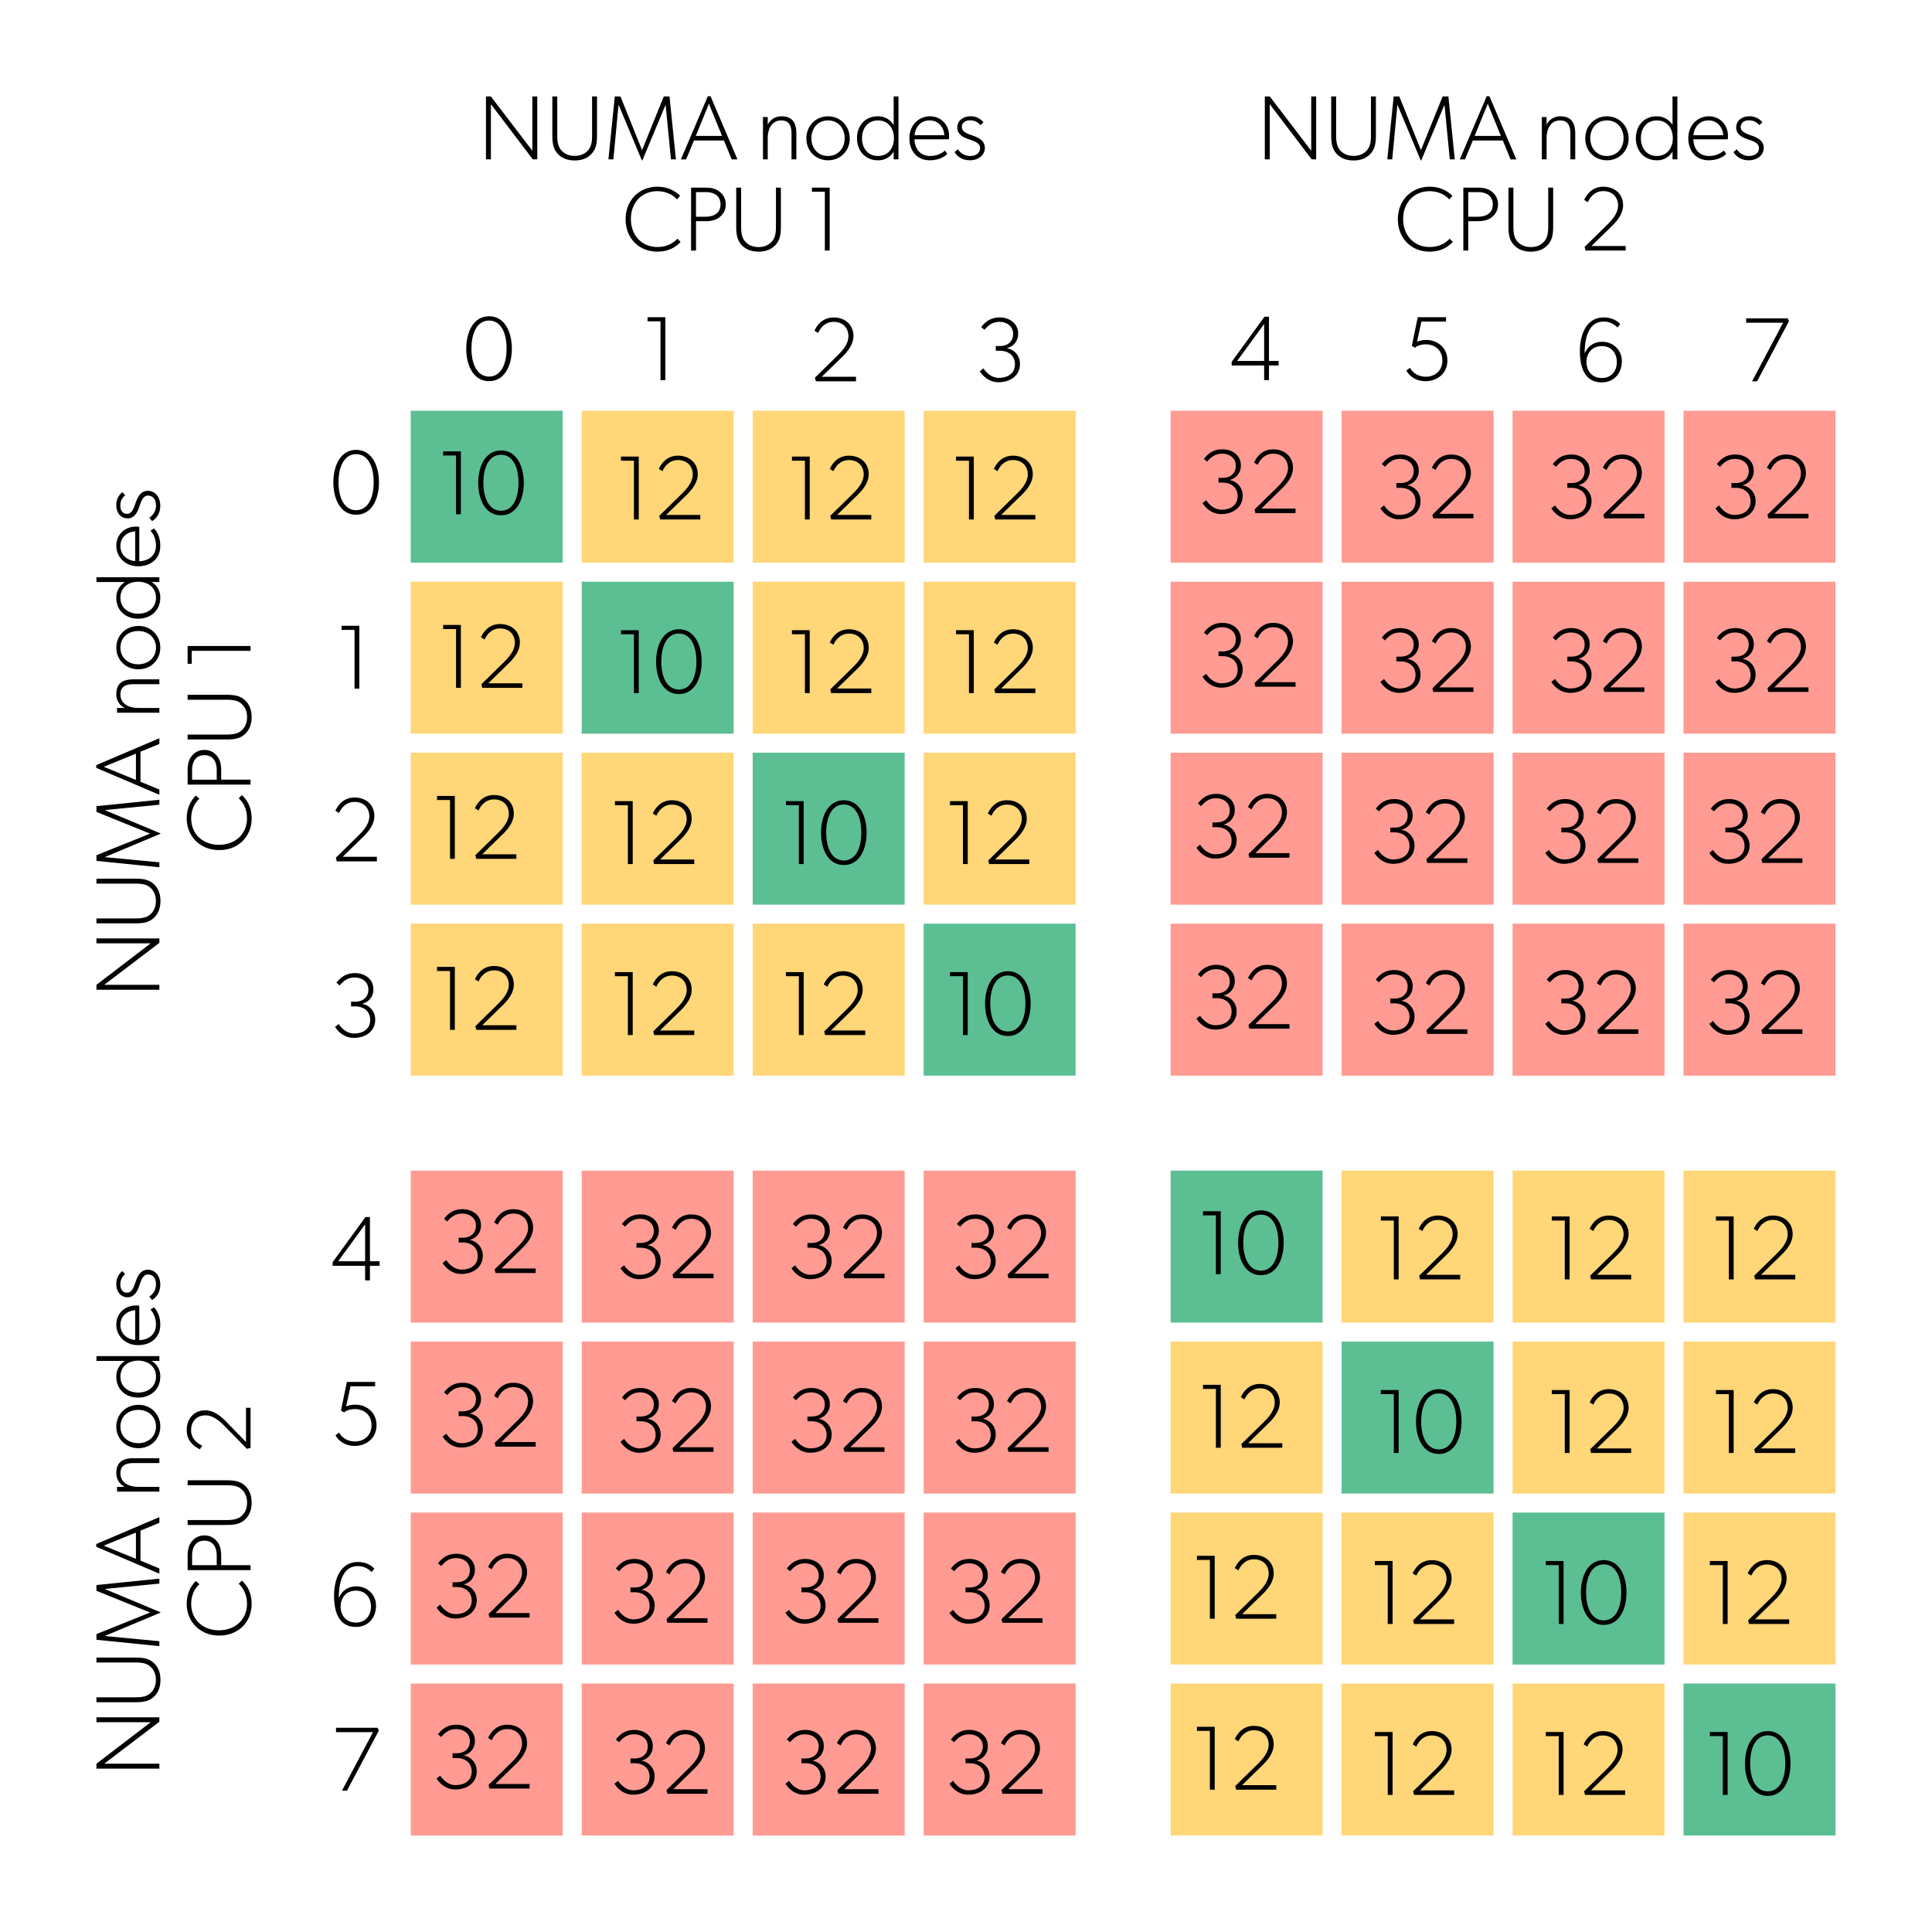 <svg viewBox="0 0 1017 1017" xmlns="http://www.w3.org/2000/svg" fill-rule="evenodd" clip-rule="evenodd" stroke-linejoin="round" stroke-miterlimit="2"><path fill="#5cbf93" d="M216.21 216.21h80v80h-80z"/><path fill="#ffd678" d="M306.21 216.21h80v80h-80zM396.21 216.21h80v80h-80zM396.21 306.21h80v80h-80zM486.21 306.21h80v80h-80zM486.21 396.21h80v80h-80zM486.21 216.21h80v80h-80zM396.21 486.21h80v80h-80zM306.21 486.21h80v80h-80zM306.21 396.21h80v80h-80zM216.21 396.21h80v80h-80zM216.21 306.21h80v80h-80zM216.21 486.21h80v80h-80z"/><path fill="#5cbf93" d="M306.21 306.21h80v80h-80zM396.21 396.21h80v80h-80zM486.21 486.21h80v80h-80z"/><path d="M242.6 270.72V237.6h-9.35v2.16h6.81v30.96h2.55zM275.73 254.2c0-8.54-3.6-17.08-12-17.08-8.35 0-12 8.54-12 17.09 0 8.5 3.6 17.04 12 17.04s12-8.55 12-17.04zm-2.79-.09c0 8.64-3.21 14.74-9.21 14.74-6 0-9.27-6.1-9.27-14.74s3.27-14.73 9.27-14.73 9.21 6.1 9.21 14.73zM336.24 273.46v-33.12h-9.36v2.16h6.82v30.96h2.54zM368.64 273.46v-2.4h-18l9.6-9.36c1.68-1.68 7.06-6.24 7.06-12.1 0-5.9-4.42-9.74-10.42-9.74s-8.88 4.32-10.08 6.96l1.92 1.2c.96-2.16 3.36-5.85 8.16-5.85 4.8 0 7.78 3.21 7.78 7.53s-3.46 7.92-5.62 10.08l-12 11.76.48 1.92h21.12zM426.24 273.46v-33.12h-9.36v2.16h6.82v30.96h2.54zM458.64 273.46v-2.4h-18l9.6-9.36c1.68-1.68 7.06-6.24 7.06-12.1 0-5.9-4.42-9.74-10.42-9.74s-8.88 4.32-10.08 6.96l1.92 1.2c.96-2.16 3.36-5.85 8.16-5.85 4.8 0 7.78 3.21 7.78 7.53s-3.46 7.92-5.62 10.08l-12 11.76.48 1.92h21.12zM512.6 273.46v-33.12h-9.35v2.16h6.81v30.96h2.55zM545 273.46v-2.4h-18l9.6-9.36c1.69-1.68 7.06-6.24 7.06-12.1 0-5.9-4.41-9.74-10.41-9.74s-8.88 4.32-10.08 6.96l1.92 1.2c.96-2.16 3.36-5.85 8.16-5.85 4.8 0 7.77 3.21 7.77 7.53s-3.45 7.92-5.61 10.08l-12 11.76.48 1.92H545zM242.6 362.1v-33.13h-9.35v2.16h6.81v30.96h2.55zM275 362.1v-2.4h-18l9.6-9.37c1.69-1.68 7.06-6.24 7.06-12.1 0-5.9-4.41-9.74-10.41-9.74s-8.88 4.32-10.08 6.96l1.92 1.2c.96-2.16 3.36-5.85 8.16-5.85 4.8 0 7.77 3.21 7.77 7.53s-3.45 7.92-5.61 10.08l-12 11.76.48 1.92H275zM336.24 364.84v-33.12h-9.36v2.16h6.82v30.96h2.54zM369.36 348.32c0-8.54-3.6-17.08-12-17.08-8.35 0-12 8.54-12 17.08 0 8.5 3.6 17.04 12 17.04s12-8.54 12-17.04zm-2.78-.1c0 8.65-3.22 14.74-9.22 14.74s-9.26-6.1-9.26-14.73c0-8.64 3.26-14.74 9.26-14.74s9.22 6.1 9.22 14.74zM426.24 364.84v-33.12h-9.36v2.16h6.82v30.96h2.54zM458.64 364.84v-2.4h-18l9.6-9.36c1.68-1.68 7.06-6.24 7.06-12.1 0-5.9-4.42-9.74-10.42-9.74s-8.88 4.32-10.08 6.96l1.92 1.2c.96-2.16 3.36-5.86 8.16-5.86 4.8 0 7.78 3.22 7.78 7.54s-3.46 7.92-5.62 10.08l-12 11.76.48 1.92h21.12zM512.6 364.84v-33.12h-9.35v2.16h6.81v30.96h2.55zM545 364.84v-2.4h-18l9.6-9.36c1.69-1.68 7.06-6.24 7.06-12.1 0-5.9-4.41-9.74-10.41-9.74s-8.88 4.32-10.08 6.96l1.92 1.2c.96-2.16 3.36-5.86 8.16-5.86 4.8 0 7.77 3.22 7.77 7.54s-3.45 7.92-5.61 10.08l-12 11.76.48 1.92H545zM239.42 452.1v-33.13h-9.36v2.16h6.82v30.96h2.54zM271.82 452.1v-2.4h-18l9.6-9.37c1.68-1.68 7.06-6.24 7.06-12.1 0-5.9-4.42-9.74-10.42-9.74s-8.88 4.32-10.08 6.96l1.92 1.2c.96-2.16 3.36-5.85 8.16-5.85 4.8 0 7.78 3.21 7.78 7.53s-3.46 7.92-5.62 10.08l-12 11.76.48 1.92h21.12zM333.06 454.84v-33.12h-9.36v2.16h6.81v30.96h2.55zM365.46 454.84v-2.4h-18l9.6-9.36c1.68-1.68 7.05-6.24 7.05-12.1 0-5.9-4.41-9.74-10.41-9.74s-8.88 4.32-10.08 6.96l1.92 1.2c.96-2.16 3.36-5.86 8.16-5.86 4.8 0 7.77 3.22 7.77 7.54s-3.45 7.92-5.61 10.08l-12 11.76.48 1.92h21.12zM423.06 454.84v-33.12h-9.36v2.16h6.81v30.96h2.55zM456.18 438.32c0-8.54-3.6-17.08-12-17.08-8.36 0-12 8.54-12 17.08 0 8.5 3.6 17.04 12 17.04s12-8.54 12-17.04zm-2.79-.1c0 8.65-3.21 14.74-9.21 14.74-6 0-9.27-6.1-9.27-14.73 0-8.64 3.27-14.74 9.27-14.74s9.21 6.1 9.21 14.74zM509.42 454.84v-33.12h-9.36v2.16h6.82v30.96h2.54zM541.82 454.84v-2.4h-18l9.6-9.36c1.68-1.68 7.06-6.24 7.06-12.1 0-5.9-4.42-9.74-10.42-9.74s-8.88 4.32-10.08 6.96l1.92 1.2c.96-2.16 3.36-5.86 8.16-5.86 4.8 0 7.78 3.22 7.78 7.54s-3.46 7.92-5.62 10.08l-12 11.76.48 1.92h21.12zM239.42 542.1v-33.13h-9.36v2.16h6.82v30.96h2.54zM271.82 542.1v-2.4h-18l9.6-9.37c1.68-1.68 7.06-6.24 7.06-12.1 0-5.9-4.42-9.74-10.42-9.74s-8.88 4.32-10.08 6.96l1.92 1.2c.96-2.16 3.36-5.85 8.16-5.85 4.8 0 7.78 3.21 7.78 7.53s-3.46 7.92-5.62 10.08l-12 11.76.48 1.92h21.12zM333.06 544.84v-33.12h-9.36v2.16h6.81v30.96h2.55zM365.46 544.84v-2.4h-18l9.6-9.36c1.68-1.68 7.05-6.24 7.05-12.1 0-5.9-4.41-9.74-10.41-9.74s-8.88 4.32-10.08 6.96l1.92 1.2c.96-2.16 3.36-5.86 8.16-5.86 4.8 0 7.77 3.22 7.77 7.54s-3.45 7.92-5.61 10.08l-12 11.76.48 1.92h21.12zM423.06 544.84v-33.12h-9.36v2.16h6.81v30.96h2.55zM455.46 544.84v-2.4h-18l9.6-9.36c1.68-1.68 7.05-6.24 7.05-12.1 0-5.9-4.41-9.74-10.41-9.74s-8.88 4.32-10.08 6.96l1.92 1.2c.96-2.16 3.36-5.86 8.16-5.86 4.8 0 7.77 3.22 7.77 7.54s-3.45 7.92-5.61 10.08l-12 11.76.48 1.92h21.12zM509.42 544.84v-33.12h-9.36v2.16h6.82v30.96h2.54zM542.54 528.32c0-8.54-3.6-17.08-12-17.08-8.35 0-12 8.54-12 17.08 0 8.5 3.6 17.04 12 17.04s12-8.54 12-17.04zm-2.78-.1c0 8.65-3.22 14.74-9.22 14.74s-9.26-6.1-9.26-14.73c0-8.64 3.26-14.74 9.26-14.74s9.22 6.1 9.22 14.74z" fill-rule="nonzero"/><g><path fill="#5cbf93" d="M616.21 616.21h80v80h-80z"/><path fill="#ffd678" d="M706.21 616.21h80v80h-80zM796.21 616.21h80v80h-80zM796.21 706.21h80v80h-80zM886.21 706.21h80v80h-80zM886.21 796.21h80v80h-80zM886.21 616.21h80v80h-80zM796.21 886.21h80v80h-80zM706.21 886.21h80v80h-80zM706.21 796.21h80v80h-80zM616.21 796.21h80v80h-80zM616.21 706.21h80v80h-80zM616.21 886.21h80v80h-80z"/><path fill="#5cbf93" d="M706.21 706.21h80v80h-80zM796.21 796.21h80v80h-80zM886.21 886.21h80v80h-80z"/><path d="M642.6 670.72V637.6h-9.35v2.16h6.81v30.96h2.55zM675.73 654.2c0-8.54-3.6-17.08-12-17.08-8.35 0-12 8.54-12 17.09 0 8.5 3.6 17.04 12 17.04s12-8.55 12-17.04zm-2.79-.09c0 8.64-3.21 14.74-9.21 14.74-6 0-9.27-6.1-9.27-14.74s3.27-14.73 9.27-14.73 9.21 6.1 9.21 14.73zM736.24 673.46v-33.12h-9.36v2.16h6.82v30.96h2.54zM768.64 673.46v-2.4h-18l9.6-9.36c1.68-1.68 7.06-6.24 7.06-12.1 0-5.9-4.42-9.74-10.42-9.74s-8.88 4.32-10.08 6.96l1.92 1.2c.96-2.16 3.36-5.85 8.16-5.85 4.8 0 7.78 3.21 7.78 7.53s-3.46 7.92-5.62 10.08l-12 11.76.48 1.92h21.12zM826.24 673.46v-33.12h-9.36v2.16h6.82v30.96h2.54zM858.64 673.46v-2.4h-18l9.6-9.36c1.68-1.68 7.06-6.24 7.06-12.1 0-5.9-4.42-9.74-10.42-9.74s-8.88 4.32-10.08 6.96l1.92 1.2c.96-2.16 3.36-5.85 8.16-5.85 4.8 0 7.78 3.21 7.78 7.53s-3.46 7.92-5.62 10.08l-12 11.76.48 1.92h21.12zM912.6 673.46v-33.12h-9.35v2.16h6.81v30.96h2.55zM945 673.46v-2.4h-18l9.6-9.36c1.69-1.68 7.06-6.24 7.06-12.1 0-5.9-4.41-9.74-10.41-9.74s-8.88 4.32-10.08 6.96l1.92 1.2c.96-2.16 3.36-5.85 8.16-5.85 4.8 0 7.77 3.21 7.77 7.53s-3.45 7.92-5.61 10.08l-12 11.76.48 1.92H945zM642.6 762.1v-33.13h-9.35v2.16h6.81v30.96h2.55zM675 762.1v-2.4h-18l9.6-9.37c1.69-1.68 7.06-6.24 7.06-12.1 0-5.9-4.41-9.74-10.41-9.74s-8.88 4.32-10.08 6.96l1.92 1.2c.96-2.16 3.36-5.85 8.16-5.85 4.8 0 7.77 3.21 7.77 7.53s-3.45 7.92-5.61 10.08l-12 11.76.48 1.92H675zM736.24 764.84v-33.12h-9.36v2.16h6.82v30.96h2.54zM769.36 748.32c0-8.54-3.6-17.08-12-17.08-8.35 0-12 8.54-12 17.08 0 8.5 3.6 17.04 12 17.04s12-8.54 12-17.04zm-2.78-.1c0 8.65-3.22 14.74-9.22 14.74s-9.26-6.1-9.26-14.73c0-8.64 3.26-14.74 9.26-14.74s9.22 6.1 9.22 14.74zM826.24 764.84v-33.12h-9.36v2.16h6.82v30.96h2.54zM858.64 764.84v-2.4h-18l9.6-9.36c1.68-1.68 7.06-6.24 7.06-12.1 0-5.9-4.42-9.74-10.42-9.74s-8.88 4.32-10.08 6.96l1.92 1.2c.96-2.16 3.36-5.86 8.16-5.86 4.8 0 7.78 3.22 7.78 7.54s-3.46 7.92-5.62 10.08l-12 11.76.48 1.92h21.12zM912.6 764.84v-33.12h-9.35v2.16h6.81v30.96h2.55zM945 764.84v-2.4h-18l9.6-9.36c1.69-1.68 7.06-6.24 7.06-12.1 0-5.9-4.41-9.74-10.41-9.74s-8.88 4.32-10.08 6.96l1.92 1.2c.96-2.16 3.36-5.86 8.16-5.86 4.8 0 7.77 3.22 7.77 7.54s-3.45 7.92-5.61 10.08l-12 11.76.48 1.92H945zM639.42 852.1v-33.13h-9.36v2.16h6.82v30.96h2.54zM671.82 852.1v-2.4h-18l9.6-9.37c1.68-1.68 7.06-6.24 7.06-12.1 0-5.9-4.42-9.74-10.42-9.74s-8.88 4.32-10.08 6.96l1.92 1.2c.96-2.16 3.36-5.85 8.16-5.85 4.8 0 7.78 3.21 7.78 7.53s-3.46 7.92-5.62 10.08l-12 11.76.48 1.92h21.12zM733.06 854.84v-33.12h-9.36v2.16h6.81v30.96h2.55zM765.46 854.84v-2.4h-18l9.6-9.36c1.68-1.68 7.05-6.24 7.05-12.1 0-5.9-4.41-9.74-10.41-9.74s-8.88 4.32-10.08 6.96l1.92 1.2c.96-2.16 3.36-5.86 8.16-5.86 4.8 0 7.77 3.22 7.77 7.54s-3.45 7.92-5.61 10.08l-12 11.76.48 1.92h21.12zM823.06 854.84v-33.12h-9.36v2.16h6.81v30.96h2.55zM856.18 838.32c0-8.54-3.6-17.08-12-17.08-8.36 0-12 8.54-12 17.08 0 8.5 3.6 17.04 12 17.04s12-8.54 12-17.04zm-2.79-.1c0 8.65-3.21 14.74-9.21 14.74-6 0-9.27-6.1-9.27-14.73 0-8.64 3.27-14.74 9.27-14.74s9.21 6.1 9.21 14.74zM909.42 854.84v-33.12h-9.36v2.16h6.82v30.96h2.54zM941.82 854.84v-2.4h-18l9.6-9.36c1.68-1.68 7.06-6.24 7.06-12.1 0-5.9-4.42-9.74-10.42-9.74s-8.88 4.32-10.08 6.96l1.92 1.2c.96-2.16 3.36-5.86 8.16-5.86 4.8 0 7.78 3.22 7.78 7.54s-3.46 7.92-5.62 10.08l-12 11.76.48 1.92h21.12zM639.42 942.1v-33.13h-9.36v2.16h6.82v30.96h2.54zM671.82 942.1v-2.4h-18l9.6-9.37c1.68-1.68 7.06-6.24 7.06-12.1 0-5.9-4.42-9.74-10.42-9.74s-8.88 4.32-10.08 6.96l1.92 1.2c.96-2.16 3.36-5.85 8.16-5.85 4.8 0 7.78 3.21 7.78 7.53s-3.46 7.92-5.62 10.08l-12 11.76.48 1.92h21.12zM733.06 944.84v-33.12h-9.36v2.16h6.81v30.96h2.55zM765.46 944.84v-2.4h-18l9.6-9.36c1.68-1.68 7.05-6.24 7.05-12.1 0-5.9-4.41-9.74-10.41-9.74s-8.88 4.32-10.08 6.96l1.92 1.2c.96-2.16 3.36-5.86 8.16-5.86 4.8 0 7.77 3.22 7.77 7.54s-3.45 7.92-5.61 10.08l-12 11.76.48 1.92h21.12zM823.06 944.84v-33.12h-9.36v2.16h6.81v30.96h2.55zM855.46 944.84v-2.4h-18l9.6-9.36c1.68-1.68 7.05-6.24 7.05-12.1 0-5.9-4.41-9.74-10.41-9.74s-8.88 4.32-10.08 6.96l1.92 1.2c.96-2.16 3.36-5.86 8.16-5.86 4.8 0 7.77 3.22 7.77 7.54s-3.45 7.92-5.61 10.08l-12 11.76.48 1.92h21.12zM909.42 944.84v-33.12h-9.36v2.16h6.82v30.96h2.54zM942.54 928.32c0-8.54-3.6-17.08-12-17.08-8.35 0-12 8.54-12 17.08 0 8.5 3.6 17.04 12 17.04s12-8.54 12-17.04zm-2.78-.1c0 8.65-3.22 14.74-9.22 14.74s-9.26-6.1-9.26-14.73c0-8.64 3.26-14.74 9.26-14.74s9.22 6.1 9.22 14.74z" fill-rule="nonzero"/></g><g><path fill="#ff9b92" d="M216.21 616.21h80v80h-80zM306.21 616.21h80v80h-80zM396.21 616.21h80v80h-80zM396.21 706.21h80v80h-80zM486.21 706.21h80v80h-80zM486.21 796.21h80v80h-80zM486.21 616.21h80v80h-80zM396.21 886.21h80v80h-80zM306.21 886.21h80v80h-80zM306.21 796.21h80v80h-80zM216.21 796.21h80v80h-80zM216.21 706.21h80v80h-80zM216.21 886.21h80v80h-80zM306.21 706.21h80v80h-80zM396.21 796.21h80v80h-80zM486.21 886.21h80v80h-80z"/><path d="M254.13 661.14a8.2 8.2 0 00-6.72-8.4v-.14a7.55 7.55 0 005.76-7.68c0-5.28-4.56-8.4-9.6-8.4s-7.73 2.4-9.84 5.04l1.68 1.44c1.92-2.16 4.08-4.18 7.92-4.18s7.2 2.26 7.2 6.34-2.88 6.38-6.96 6.38h-2.16v2.5h2.16c4.32 0 7.92 2.4 7.92 7.1 0 4.66-3.5 7.15-8.55 7.15-5.04 0-8.01-4.99-8.01-4.99l-1.92 1.54s3.21 5.76 9.84 5.76c6.57 0 11.28-3.84 11.28-9.46zM281.97 670.12v-2.4h-18l9.6-9.36c1.68-1.68 7.05-6.24 7.05-12.1 0-5.9-4.41-9.74-10.41-9.74s-8.88 4.32-10.08 6.96l1.92 1.2c.96-2.16 3.36-5.86 8.16-5.86 4.8 0 7.77 3.22 7.77 7.54s-3.45 7.92-5.61 10.08l-12 11.76.48 1.92h21.12zM347.76 663.89a8.2 8.2 0 00-6.72-8.4v-.15a7.55 7.55 0 005.76-7.68c0-5.28-4.56-8.4-9.6-8.4s-7.73 2.4-9.84 5.04l1.68 1.44c1.92-2.16 4.08-4.17 7.92-4.17s7.2 2.25 7.2 6.33-2.88 6.39-6.96 6.39h-2.16v2.5h2.16c4.32 0 7.92 2.4 7.92 7.1 0 4.65-3.5 7.15-8.54 7.15-5.04 0-8.02-5-8.02-5l-1.92 1.54s3.22 5.76 9.84 5.76c6.58 0 11.28-3.84 11.28-9.45zM375.6 672.86v-2.4h-18l9.6-9.36c1.68-1.68 7.06-6.24 7.06-12.1 0-5.9-4.42-9.74-10.42-9.74s-8.88 4.32-10.08 6.96l1.92 1.2c.96-2.16 3.36-5.85 8.16-5.85 4.8 0 7.78 3.21 7.78 7.53s-3.46 7.92-5.62 10.08l-12 11.76.48 1.92h21.12zM437.76 663.89a8.2 8.2 0 00-6.72-8.4v-.15a7.55 7.55 0 005.76-7.68c0-5.28-4.56-8.4-9.6-8.4s-7.73 2.4-9.84 5.04l1.68 1.44c1.92-2.16 4.08-4.17 7.92-4.17s7.2 2.25 7.2 6.33-2.88 6.39-6.96 6.39h-2.16v2.5h2.16c4.32 0 7.92 2.4 7.92 7.1 0 4.65-3.5 7.15-8.54 7.15-5.04 0-8.02-5-8.02-5l-1.92 1.54s3.22 5.76 9.84 5.76c6.58 0 11.28-3.84 11.28-9.45zM465.6 672.86v-2.4h-18l9.6-9.36c1.68-1.68 7.06-6.24 7.06-12.1 0-5.9-4.42-9.74-10.42-9.74s-8.88 4.32-10.08 6.96l1.92 1.2c.96-2.16 3.36-5.85 8.16-5.85 4.8 0 7.78 3.21 7.78 7.53s-3.46 7.92-5.62 10.08l-12 11.76.48 1.92h21.12zM524.13 663.89a8.2 8.2 0 00-6.72-8.4v-.15a7.55 7.55 0 005.76-7.68c0-5.28-4.56-8.4-9.6-8.4s-7.73 2.4-9.84 5.04l1.68 1.44c1.92-2.16 4.08-4.17 7.92-4.17s7.2 2.25 7.2 6.33-2.88 6.39-6.96 6.39h-2.16v2.5h2.16c4.32 0 7.92 2.4 7.92 7.1 0 4.65-3.5 7.15-8.55 7.15-5.04 0-8.01-5-8.01-5l-1.92 1.54s3.21 5.76 9.84 5.76c6.57 0 11.28-3.84 11.28-9.45zM551.97 672.86v-2.4h-18l9.6-9.36c1.68-1.68 7.05-6.24 7.05-12.1 0-5.9-4.41-9.74-10.41-9.74s-8.88 4.32-10.08 6.96l1.92 1.2c.96-2.16 3.36-5.85 8.16-5.85 4.8 0 7.77 3.21 7.77 7.53s-3.45 7.92-5.61 10.08l-12 11.76.48 1.92h21.12zM254.13 752.51a8.2 8.2 0 00-6.72-8.4v-.14a7.55 7.55 0 005.76-7.68c0-5.28-4.56-8.4-9.6-8.4s-7.73 2.4-9.84 5.04l1.68 1.44c1.92-2.16 4.08-4.18 7.92-4.18s7.2 2.26 7.2 6.34-2.88 6.38-6.96 6.38h-2.16v2.5h2.16c4.32 0 7.92 2.4 7.92 7.1 0 4.66-3.5 7.16-8.55 7.16-5.04 0-8.01-5-8.01-5l-1.92 1.54s3.21 5.76 9.84 5.76c6.57 0 11.28-3.84 11.28-9.46zM281.97 761.49v-2.4h-18l9.6-9.36c1.68-1.68 7.05-6.24 7.05-12.1 0-5.9-4.41-9.74-10.41-9.74s-8.88 4.32-10.08 6.96l1.92 1.2c.96-2.16 3.36-5.86 8.16-5.86 4.8 0 7.77 3.22 7.77 7.54s-3.45 7.92-5.61 10.08l-12 11.76.48 1.92h21.12zM347.76 755.26a8.2 8.2 0 00-6.72-8.4v-.15a7.55 7.55 0 005.76-7.68c0-5.28-4.56-8.4-9.6-8.4s-7.73 2.4-9.84 5.04l1.68 1.44c1.92-2.16 4.08-4.17 7.92-4.17s7.2 2.25 7.2 6.33-2.88 6.39-6.96 6.39h-2.16v2.5h2.16c4.32 0 7.92 2.4 7.92 7.1 0 4.65-3.5 7.15-8.54 7.15-5.04 0-8.02-5-8.02-5l-1.92 1.54s3.22 5.76 9.84 5.76c6.58 0 11.28-3.84 11.28-9.45zM375.6 764.23v-2.4h-18l9.6-9.36c1.68-1.68 7.06-6.24 7.06-12.1 0-5.9-4.42-9.74-10.42-9.74s-8.88 4.32-10.08 6.96l1.92 1.2c.96-2.16 3.36-5.85 8.16-5.85 4.8 0 7.78 3.21 7.78 7.53s-3.46 7.92-5.62 10.08l-12 11.76.48 1.92h21.12zM437.76 755.26a8.2 8.2 0 00-6.72-8.4v-.15a7.55 7.55 0 005.76-7.68c0-5.28-4.56-8.4-9.6-8.4s-7.73 2.4-9.84 5.04l1.68 1.44c1.92-2.16 4.08-4.17 7.92-4.17s7.2 2.25 7.2 6.33-2.88 6.39-6.96 6.39h-2.16v2.5h2.16c4.32 0 7.92 2.4 7.92 7.1 0 4.65-3.5 7.15-8.54 7.15-5.04 0-8.02-5-8.02-5l-1.92 1.54s3.22 5.76 9.84 5.76c6.58 0 11.28-3.84 11.28-9.45zM465.6 764.23v-2.4h-18l9.6-9.36c1.68-1.68 7.06-6.24 7.06-12.1 0-5.9-4.42-9.74-10.42-9.74s-8.88 4.32-10.08 6.96l1.92 1.2c.96-2.16 3.36-5.85 8.16-5.85 4.8 0 7.78 3.21 7.78 7.53s-3.46 7.92-5.62 10.08l-12 11.76.48 1.92h21.12zM524.13 755.26a8.2 8.2 0 00-6.72-8.4v-.15a7.55 7.55 0 005.76-7.68c0-5.28-4.56-8.4-9.6-8.4s-7.73 2.4-9.84 5.04l1.68 1.44c1.92-2.16 4.08-4.17 7.92-4.17s7.2 2.25 7.2 6.33-2.88 6.39-6.96 6.39h-2.16v2.5h2.16c4.32 0 7.92 2.4 7.92 7.1 0 4.65-3.5 7.15-8.55 7.15-5.04 0-8.01-5-8.01-5l-1.92 1.54s3.21 5.76 9.84 5.76c6.57 0 11.28-3.84 11.28-9.45zM551.97 764.23v-2.4h-18l9.6-9.36c1.68-1.68 7.05-6.24 7.05-12.1 0-5.9-4.41-9.74-10.41-9.74s-8.88 4.32-10.08 6.96l1.92 1.2c.96-2.16 3.36-5.85 8.16-5.85 4.8 0 7.77 3.21 7.77 7.53s-3.45 7.92-5.61 10.08l-12 11.76.48 1.92h21.12zM250.94 842.51a8.2 8.2 0 00-6.72-8.4v-.14a7.55 7.55 0 005.76-7.68c0-5.28-4.56-8.4-9.6-8.4s-7.72 2.4-9.84 5.04l1.68 1.44c1.92-2.16 4.08-4.18 7.92-4.18s7.2 2.26 7.2 6.34-2.88 6.38-6.96 6.38h-2.16v2.5h2.16c4.32 0 7.92 2.4 7.92 7.1 0 4.66-3.5 7.16-8.54 7.16-5.04 0-8.02-5-8.02-5l-1.92 1.54s3.22 5.76 9.84 5.76c6.58 0 11.28-3.84 11.28-9.46zM278.78 851.49v-2.4h-18l9.6-9.36c1.68-1.68 7.06-6.24 7.06-12.1 0-5.9-4.42-9.74-10.42-9.74s-8.88 4.32-10.08 6.96l1.92 1.2c.96-2.16 3.36-5.86 8.16-5.86 4.8 0 7.78 3.22 7.78 7.54s-3.46 7.92-5.62 10.08l-12 11.76.48 1.92h21.12zM344.58 845.26a8.2 8.2 0 00-6.72-8.4v-.15a7.55 7.55 0 005.76-7.68c0-5.28-4.56-8.4-9.6-8.4s-7.73 2.4-9.84 5.04l1.68 1.44c1.92-2.16 4.08-4.17 7.92-4.17s7.2 2.25 7.2 6.33-2.88 6.39-6.96 6.39h-2.16v2.5h2.16c4.32 0 7.92 2.4 7.92 7.1 0 4.65-3.5 7.15-8.55 7.15-5.04 0-8.01-5-8.01-5l-1.92 1.54s3.21 5.76 9.84 5.76c6.57 0 11.28-3.84 11.28-9.45zM372.42 854.23v-2.4h-18l9.6-9.36c1.68-1.68 7.05-6.24 7.05-12.1 0-5.9-4.41-9.74-10.41-9.74s-8.88 4.32-10.08 6.96l1.92 1.2c.96-2.16 3.36-5.85 8.16-5.85 4.8 0 7.77 3.21 7.77 7.53s-3.45 7.92-5.61 10.08l-12 11.76.48 1.92h21.12zM434.58 845.26a8.2 8.2 0 00-6.72-8.4v-.15a7.55 7.55 0 005.76-7.68c0-5.28-4.56-8.4-9.6-8.4s-7.73 2.4-9.84 5.04l1.68 1.44c1.92-2.16 4.08-4.17 7.92-4.17s7.2 2.25 7.2 6.33-2.88 6.39-6.96 6.39h-2.16v2.5h2.16c4.32 0 7.92 2.4 7.92 7.1 0 4.65-3.5 7.15-8.55 7.15-5.04 0-8.01-5-8.01-5l-1.92 1.54s3.21 5.76 9.84 5.76c6.57 0 11.28-3.84 11.28-9.45zM462.42 854.23v-2.4h-18l9.6-9.36c1.68-1.68 7.05-6.24 7.05-12.1 0-5.9-4.41-9.74-10.41-9.74s-8.88 4.32-10.08 6.96l1.92 1.2c.96-2.16 3.36-5.85 8.16-5.85 4.8 0 7.77 3.21 7.77 7.53s-3.45 7.92-5.61 10.08l-12 11.76.48 1.92h21.12zM520.94 845.26a8.2 8.2 0 00-6.72-8.4v-.15a7.55 7.55 0 005.76-7.68c0-5.28-4.56-8.4-9.6-8.4s-7.72 2.4-9.84 5.04l1.68 1.44c1.92-2.16 4.08-4.17 7.92-4.17s7.2 2.25 7.2 6.33-2.88 6.39-6.96 6.39h-2.16v2.5h2.16c4.32 0 7.92 2.4 7.92 7.1 0 4.65-3.5 7.15-8.54 7.15-5.04 0-8.02-5-8.02-5l-1.92 1.54s3.22 5.76 9.84 5.76c6.58 0 11.28-3.84 11.28-9.45zM548.78 854.23v-2.4h-18l9.6-9.36c1.68-1.68 7.06-6.24 7.06-12.1 0-5.9-4.42-9.74-10.42-9.74s-8.88 4.32-10.08 6.96l1.92 1.2c.96-2.16 3.36-5.85 8.16-5.85 4.8 0 7.78 3.21 7.78 7.53s-3.46 7.92-5.62 10.08l-12 11.76.48 1.92h21.12zM250.94 932.51a8.2 8.2 0 00-6.72-8.4v-.14a7.55 7.55 0 005.76-7.68c0-5.28-4.56-8.4-9.6-8.4s-7.72 2.4-9.84 5.04l1.68 1.44c1.92-2.16 4.08-4.18 7.92-4.18s7.2 2.26 7.2 6.34-2.88 6.38-6.96 6.38h-2.16v2.5h2.16c4.32 0 7.92 2.4 7.92 7.1 0 4.66-3.5 7.16-8.54 7.16-5.04 0-8.02-5-8.02-5l-1.92 1.54s3.22 5.76 9.84 5.76c6.58 0 11.28-3.84 11.28-9.46zM278.78 941.49v-2.4h-18l9.6-9.36c1.68-1.68 7.06-6.24 7.06-12.1 0-5.9-4.42-9.74-10.42-9.74s-8.88 4.32-10.08 6.96l1.92 1.2c.96-2.16 3.36-5.86 8.16-5.86 4.8 0 7.78 3.22 7.78 7.54s-3.46 7.92-5.62 10.08l-12 11.76.48 1.92h21.12zM344.58 935.26a8.2 8.2 0 00-6.72-8.4v-.15a7.55 7.55 0 005.76-7.68c0-5.28-4.56-8.4-9.6-8.4s-7.73 2.4-9.84 5.04l1.68 1.44c1.92-2.16 4.08-4.17 7.92-4.17s7.2 2.25 7.2 6.33-2.88 6.39-6.96 6.39h-2.16v2.5h2.16c4.32 0 7.92 2.4 7.92 7.1 0 4.65-3.5 7.15-8.55 7.15-5.04 0-8.01-5-8.01-5l-1.92 1.54s3.21 5.76 9.84 5.76c6.57 0 11.28-3.84 11.28-9.45zM372.42 944.23v-2.4h-18l9.6-9.36c1.68-1.68 7.05-6.24 7.05-12.1 0-5.9-4.41-9.74-10.41-9.74s-8.88 4.32-10.08 6.96l1.92 1.2c.96-2.16 3.36-5.85 8.16-5.85 4.8 0 7.77 3.21 7.77 7.53s-3.45 7.92-5.61 10.08l-12 11.76.48 1.92h21.12zM434.58 935.26a8.2 8.2 0 00-6.72-8.4v-.15a7.55 7.55 0 005.76-7.68c0-5.28-4.56-8.4-9.6-8.4s-7.73 2.4-9.84 5.04l1.68 1.44c1.92-2.16 4.08-4.17 7.92-4.17s7.2 2.25 7.2 6.33-2.88 6.39-6.96 6.39h-2.16v2.5h2.16c4.32 0 7.92 2.4 7.92 7.1 0 4.65-3.5 7.15-8.55 7.15-5.04 0-8.01-5-8.01-5l-1.92 1.54s3.21 5.76 9.84 5.76c6.57 0 11.28-3.84 11.28-9.45zM462.42 944.23v-2.4h-18l9.6-9.36c1.68-1.68 7.05-6.24 7.05-12.1 0-5.9-4.41-9.74-10.41-9.74s-8.88 4.32-10.08 6.96l1.92 1.2c.96-2.16 3.36-5.85 8.16-5.85 4.8 0 7.77 3.21 7.77 7.53s-3.45 7.92-5.61 10.08l-12 11.76.48 1.92h21.12zM520.94 935.26a8.2 8.2 0 00-6.72-8.4v-.15a7.55 7.55 0 005.76-7.68c0-5.28-4.56-8.4-9.6-8.4s-7.72 2.4-9.84 5.04l1.68 1.44c1.92-2.16 4.08-4.17 7.92-4.17s7.2 2.25 7.2 6.33-2.88 6.39-6.96 6.39h-2.16v2.5h2.16c4.32 0 7.92 2.4 7.92 7.1 0 4.65-3.5 7.15-8.54 7.15-5.04 0-8.02-5-8.02-5l-1.92 1.54s3.22 5.76 9.84 5.76c6.58 0 11.28-3.84 11.28-9.45zM548.78 944.23v-2.4h-18l9.6-9.36c1.68-1.68 7.06-6.24 7.06-12.1 0-5.9-4.42-9.74-10.42-9.74s-8.88 4.32-10.08 6.96l1.92 1.2c.96-2.16 3.36-5.85 8.16-5.85 4.8 0 7.78 3.21 7.78 7.53s-3.46 7.92-5.62 10.08l-12 11.76.48 1.92h21.12z" fill-rule="nonzero"/></g><g><path fill="#ff9b92" d="M616.21 216.21h80v80h-80zM706.21 216.21h80v80h-80zM796.21 216.21h80v80h-80zM796.21 306.21h80v80h-80zM886.21 306.21h80v80h-80zM886.21 396.21h80v80h-80zM886.21 216.21h80v80h-80zM796.21 486.21h80v80h-80zM706.21 486.21h80v80h-80zM706.21 396.21h80v80h-80zM616.21 396.21h80v80h-80zM616.21 306.21h80v80h-80zM616.21 486.21h80v80h-80zM706.21 306.21h80v80h-80zM796.21 396.21h80v80h-80zM886.21 486.21h80v80h-80z"/><path d="M654.13 261.14a8.2 8.2 0 00-6.72-8.4v-.14a7.55 7.55 0 005.76-7.68c0-5.28-4.56-8.4-9.6-8.4s-7.73 2.4-9.84 5.04l1.68 1.44c1.92-2.16 4.08-4.18 7.92-4.18s7.2 2.26 7.2 6.34-2.88 6.38-6.96 6.38h-2.16v2.5h2.16c4.32 0 7.92 2.4 7.92 7.1 0 4.66-3.5 7.15-8.55 7.15-5.04 0-8.01-4.99-8.01-4.99l-1.92 1.54s3.21 5.76 9.84 5.76c6.57 0 11.28-3.84 11.28-9.46zM681.97 270.12v-2.4h-18l9.6-9.36c1.68-1.68 7.05-6.24 7.05-12.1 0-5.9-4.41-9.74-10.41-9.74s-8.88 4.32-10.08 6.96l1.92 1.2c.96-2.16 3.36-5.86 8.16-5.86 4.8 0 7.77 3.22 7.77 7.54s-3.45 7.92-5.61 10.08l-12 11.76.48 1.92h21.12zM747.76 263.89a8.2 8.2 0 00-6.72-8.4v-.15a7.55 7.55 0 005.76-7.68c0-5.28-4.56-8.4-9.6-8.4s-7.73 2.4-9.84 5.04l1.68 1.44c1.92-2.16 4.08-4.17 7.92-4.17s7.2 2.25 7.2 6.33-2.88 6.39-6.96 6.39h-2.16v2.5h2.16c4.32 0 7.92 2.4 7.92 7.1 0 4.65-3.5 7.15-8.54 7.15-5.04 0-8.02-5-8.02-5l-1.92 1.54s3.22 5.76 9.84 5.76c6.58 0 11.28-3.84 11.28-9.45zM775.6 272.86v-2.4h-18l9.6-9.36c1.68-1.68 7.06-6.24 7.06-12.1 0-5.9-4.42-9.74-10.42-9.74s-8.88 4.32-10.08 6.96l1.92 1.2c.96-2.16 3.36-5.85 8.16-5.85 4.8 0 7.78 3.21 7.78 7.53s-3.46 7.92-5.62 10.08l-12 11.76.48 1.92h21.12zM837.76 263.89a8.2 8.2 0 00-6.72-8.4v-.15a7.55 7.55 0 005.76-7.68c0-5.28-4.56-8.4-9.6-8.4s-7.73 2.4-9.84 5.04l1.68 1.44c1.92-2.16 4.08-4.17 7.92-4.17s7.2 2.25 7.2 6.33-2.88 6.39-6.96 6.39h-2.16v2.5h2.16c4.32 0 7.92 2.4 7.92 7.1 0 4.65-3.5 7.15-8.54 7.15-5.04 0-8.02-5-8.02-5l-1.92 1.54s3.22 5.76 9.84 5.76c6.58 0 11.28-3.84 11.28-9.45zM865.6 272.86v-2.4h-18l9.6-9.36c1.68-1.68 7.06-6.24 7.06-12.1 0-5.9-4.42-9.74-10.42-9.74s-8.88 4.32-10.08 6.96l1.92 1.2c.96-2.16 3.36-5.85 8.16-5.85 4.8 0 7.78 3.21 7.78 7.53s-3.46 7.92-5.62 10.08l-12 11.76.48 1.92h21.12zM924.13 263.89a8.2 8.2 0 00-6.72-8.4v-.15a7.55 7.55 0 005.76-7.68c0-5.28-4.56-8.4-9.6-8.4s-7.73 2.4-9.84 5.04l1.68 1.44c1.92-2.16 4.08-4.17 7.92-4.17s7.2 2.25 7.2 6.33-2.88 6.39-6.96 6.39h-2.16v2.5h2.16c4.32 0 7.92 2.4 7.92 7.1 0 4.65-3.5 7.15-8.55 7.15-5.04 0-8.01-5-8.01-5l-1.92 1.54s3.21 5.76 9.84 5.76c6.57 0 11.28-3.84 11.28-9.45zM951.97 272.86v-2.4h-18l9.6-9.36c1.68-1.68 7.05-6.24 7.05-12.1 0-5.9-4.41-9.74-10.41-9.74s-8.88 4.32-10.08 6.96l1.92 1.2c.96-2.16 3.36-5.85 8.16-5.85 4.8 0 7.77 3.21 7.77 7.53s-3.45 7.92-5.61 10.08l-12 11.76.48 1.92h21.12zM654.13 352.51a8.2 8.2 0 00-6.72-8.4v-.14a7.55 7.55 0 005.76-7.68c0-5.28-4.56-8.4-9.6-8.4s-7.73 2.4-9.84 5.04l1.68 1.44c1.92-2.16 4.08-4.18 7.92-4.18s7.2 2.26 7.2 6.34-2.88 6.38-6.96 6.38h-2.16v2.5h2.16c4.32 0 7.92 2.4 7.92 7.1 0 4.66-3.5 7.16-8.55 7.16-5.04 0-8.01-5-8.01-5l-1.92 1.54s3.21 5.76 9.84 5.76c6.57 0 11.28-3.84 11.28-9.46zM681.97 361.49v-2.4h-18l9.6-9.36c1.68-1.68 7.05-6.24 7.05-12.1 0-5.9-4.41-9.74-10.41-9.74s-8.88 4.32-10.08 6.96l1.92 1.2c.96-2.16 3.36-5.86 8.16-5.86 4.8 0 7.77 3.22 7.77 7.54s-3.45 7.92-5.61 10.08l-12 11.76.48 1.92h21.12zM747.76 355.26a8.2 8.2 0 00-6.72-8.4v-.15a7.55 7.55 0 005.76-7.68c0-5.28-4.56-8.4-9.6-8.4s-7.73 2.4-9.84 5.04l1.68 1.44c1.92-2.16 4.08-4.17 7.92-4.17s7.2 2.25 7.2 6.33-2.88 6.39-6.96 6.39h-2.16v2.5h2.16c4.32 0 7.92 2.4 7.92 7.1 0 4.65-3.5 7.15-8.54 7.15-5.04 0-8.02-5-8.02-5l-1.92 1.54s3.22 5.76 9.84 5.76c6.58 0 11.28-3.84 11.28-9.45zM775.6 364.23v-2.4h-18l9.6-9.36c1.68-1.68 7.06-6.24 7.06-12.1 0-5.9-4.42-9.74-10.42-9.74s-8.88 4.32-10.08 6.96l1.92 1.2c.96-2.16 3.36-5.85 8.16-5.85 4.8 0 7.78 3.21 7.78 7.53s-3.46 7.92-5.62 10.08l-12 11.76.48 1.92h21.12zM837.76 355.26a8.2 8.2 0 00-6.72-8.4v-.15a7.55 7.55 0 005.76-7.68c0-5.28-4.56-8.4-9.6-8.4s-7.73 2.4-9.84 5.04l1.68 1.44c1.92-2.16 4.08-4.17 7.92-4.17s7.2 2.25 7.2 6.33-2.88 6.39-6.96 6.39h-2.16v2.5h2.16c4.32 0 7.92 2.4 7.92 7.1 0 4.65-3.5 7.15-8.54 7.15-5.04 0-8.02-5-8.02-5l-1.92 1.54s3.22 5.76 9.84 5.76c6.58 0 11.28-3.84 11.28-9.45zM865.6 364.23v-2.4h-18l9.6-9.36c1.68-1.68 7.06-6.24 7.06-12.1 0-5.9-4.42-9.74-10.42-9.74s-8.88 4.32-10.08 6.96l1.92 1.2c.96-2.16 3.36-5.85 8.16-5.85 4.8 0 7.78 3.21 7.78 7.53s-3.46 7.92-5.62 10.08l-12 11.76.48 1.92h21.12zM924.13 355.26a8.2 8.2 0 00-6.72-8.4v-.15a7.55 7.55 0 005.76-7.68c0-5.28-4.56-8.4-9.6-8.4s-7.73 2.4-9.84 5.04l1.68 1.44c1.92-2.16 4.08-4.17 7.92-4.17s7.2 2.25 7.2 6.33-2.88 6.39-6.96 6.39h-2.16v2.5h2.16c4.32 0 7.92 2.4 7.92 7.1 0 4.65-3.5 7.15-8.55 7.15-5.04 0-8.01-5-8.01-5l-1.92 1.54s3.21 5.76 9.84 5.76c6.57 0 11.28-3.84 11.28-9.45zM951.97 364.23v-2.4h-18l9.6-9.36c1.68-1.68 7.05-6.24 7.05-12.1 0-5.9-4.41-9.74-10.41-9.74s-8.88 4.32-10.08 6.96l1.92 1.2c.96-2.16 3.36-5.85 8.16-5.85 4.8 0 7.77 3.21 7.77 7.53s-3.45 7.92-5.61 10.08l-12 11.76.48 1.92h21.12zM650.94 442.51a8.2 8.2 0 00-6.72-8.4v-.14a7.55 7.55 0 005.76-7.68c0-5.28-4.56-8.4-9.6-8.4s-7.72 2.4-9.84 5.04l1.68 1.44c1.92-2.16 4.08-4.18 7.92-4.18s7.2 2.26 7.2 6.34-2.88 6.38-6.96 6.38h-2.16v2.5h2.16c4.32 0 7.92 2.4 7.92 7.1 0 4.66-3.5 7.16-8.54 7.16-5.04 0-8.02-5-8.02-5l-1.92 1.54s3.22 5.76 9.84 5.76c6.58 0 11.28-3.84 11.28-9.46zM678.78 451.49v-2.4h-18l9.6-9.36c1.68-1.68 7.06-6.24 7.06-12.1 0-5.9-4.42-9.74-10.42-9.74s-8.88 4.32-10.08 6.96l1.92 1.2c.96-2.16 3.36-5.86 8.16-5.86 4.8 0 7.78 3.22 7.78 7.54s-3.46 7.92-5.62 10.08l-12 11.76.48 1.92h21.12zM744.58 445.26a8.2 8.2 0 00-6.72-8.4v-.15a7.55 7.55 0 005.76-7.68c0-5.28-4.56-8.4-9.6-8.4s-7.73 2.4-9.84 5.04l1.68 1.44c1.92-2.16 4.08-4.17 7.92-4.17s7.2 2.25 7.2 6.33-2.88 6.39-6.96 6.39h-2.16v2.5h2.16c4.32 0 7.92 2.4 7.92 7.1 0 4.65-3.5 7.15-8.55 7.15-5.04 0-8.01-5-8.01-5l-1.92 1.54s3.21 5.76 9.84 5.76c6.57 0 11.28-3.84 11.28-9.45zM772.42 454.23v-2.4h-18l9.6-9.36c1.68-1.68 7.05-6.24 7.05-12.1 0-5.9-4.41-9.74-10.41-9.74s-8.88 4.32-10.08 6.96l1.92 1.2c.96-2.16 3.36-5.85 8.16-5.85 4.8 0 7.77 3.21 7.77 7.53s-3.45 7.92-5.61 10.08l-12 11.76.48 1.92h21.12zM834.58 445.26a8.2 8.2 0 00-6.72-8.4v-.15a7.55 7.55 0 005.76-7.68c0-5.28-4.56-8.4-9.6-8.4s-7.73 2.4-9.84 5.04l1.68 1.44c1.92-2.16 4.08-4.17 7.92-4.17s7.2 2.25 7.2 6.33-2.88 6.39-6.96 6.39h-2.16v2.5h2.16c4.32 0 7.92 2.4 7.92 7.1 0 4.65-3.5 7.15-8.55 7.15-5.04 0-8.01-5-8.01-5l-1.92 1.54s3.21 5.76 9.84 5.76c6.57 0 11.28-3.84 11.28-9.45zM862.42 454.23v-2.4h-18l9.6-9.36c1.68-1.68 7.05-6.24 7.05-12.1 0-5.9-4.41-9.74-10.41-9.74s-8.88 4.32-10.08 6.96l1.92 1.2c.96-2.16 3.36-5.85 8.16-5.85 4.8 0 7.77 3.21 7.77 7.53s-3.45 7.92-5.61 10.08l-12 11.76.48 1.92h21.12zM920.94 445.26a8.2 8.2 0 00-6.72-8.4v-.15a7.55 7.55 0 005.76-7.68c0-5.28-4.56-8.4-9.6-8.4s-7.72 2.4-9.84 5.04l1.68 1.44c1.92-2.16 4.08-4.17 7.92-4.17s7.2 2.25 7.2 6.33-2.88 6.39-6.96 6.39h-2.16v2.5h2.16c4.32 0 7.92 2.4 7.92 7.1 0 4.65-3.5 7.15-8.54 7.15-5.04 0-8.02-5-8.02-5l-1.92 1.54s3.22 5.76 9.84 5.76c6.58 0 11.28-3.84 11.28-9.45zM948.78 454.23v-2.4h-18l9.6-9.36c1.68-1.68 7.06-6.24 7.06-12.1 0-5.9-4.42-9.74-10.42-9.74s-8.88 4.32-10.08 6.96l1.92 1.2c.96-2.16 3.36-5.85 8.16-5.85 4.8 0 7.78 3.21 7.78 7.53s-3.46 7.92-5.62 10.08l-12 11.76.48 1.92h21.12zM650.94 532.51a8.2 8.2 0 00-6.72-8.4v-.14a7.55 7.55 0 005.76-7.68c0-5.28-4.56-8.4-9.6-8.4s-7.72 2.4-9.84 5.04l1.68 1.44c1.92-2.16 4.08-4.18 7.92-4.18s7.2 2.26 7.2 6.34-2.88 6.38-6.96 6.38h-2.16v2.5h2.16c4.32 0 7.92 2.4 7.92 7.1 0 4.66-3.5 7.16-8.54 7.16-5.04 0-8.02-5-8.02-5l-1.92 1.54s3.22 5.76 9.84 5.76c6.58 0 11.28-3.84 11.28-9.46zM678.78 541.49v-2.4h-18l9.6-9.36c1.68-1.68 7.06-6.24 7.06-12.1 0-5.9-4.42-9.74-10.42-9.74s-8.88 4.32-10.08 6.96l1.92 1.2c.96-2.16 3.36-5.86 8.16-5.86 4.8 0 7.78 3.22 7.78 7.54s-3.46 7.92-5.62 10.08l-12 11.76.48 1.92h21.12zM744.58 535.26a8.2 8.2 0 00-6.72-8.4v-.15a7.55 7.55 0 005.76-7.68c0-5.28-4.56-8.4-9.6-8.4s-7.73 2.4-9.84 5.04l1.68 1.44c1.92-2.16 4.08-4.17 7.92-4.17s7.2 2.25 7.2 6.33-2.88 6.39-6.96 6.39h-2.16v2.5h2.16c4.32 0 7.92 2.4 7.92 7.1 0 4.65-3.5 7.15-8.55 7.15-5.04 0-8.01-5-8.01-5l-1.92 1.54s3.21 5.76 9.84 5.76c6.57 0 11.28-3.84 11.28-9.45zM772.42 544.23v-2.4h-18l9.6-9.36c1.68-1.68 7.05-6.24 7.05-12.1 0-5.9-4.41-9.74-10.41-9.74s-8.88 4.32-10.08 6.96l1.92 1.2c.96-2.16 3.36-5.85 8.16-5.85 4.8 0 7.77 3.21 7.77 7.53s-3.45 7.92-5.61 10.08l-12 11.76.48 1.92h21.12zM834.58 535.26a8.2 8.2 0 00-6.72-8.4v-.15a7.55 7.55 0 005.76-7.68c0-5.28-4.56-8.4-9.6-8.4s-7.73 2.4-9.84 5.04l1.68 1.44c1.92-2.16 4.08-4.17 7.92-4.17s7.2 2.25 7.2 6.33-2.88 6.39-6.96 6.39h-2.16v2.5h2.16c4.32 0 7.92 2.4 7.92 7.1 0 4.65-3.5 7.15-8.55 7.15-5.04 0-8.01-5-8.01-5l-1.92 1.54s3.21 5.76 9.84 5.76c6.57 0 11.28-3.84 11.28-9.45zM862.42 544.23v-2.4h-18l9.6-9.36c1.68-1.68 7.05-6.24 7.05-12.1 0-5.9-4.41-9.74-10.41-9.74s-8.88 4.32-10.08 6.96l1.92 1.2c.96-2.16 3.36-5.85 8.16-5.85 4.8 0 7.77 3.21 7.77 7.53s-3.45 7.92-5.61 10.08l-12 11.76.48 1.92h21.12zM920.94 535.26a8.2 8.2 0 00-6.72-8.4v-.15a7.55 7.55 0 005.76-7.68c0-5.28-4.56-8.4-9.6-8.4s-7.72 2.4-9.84 5.04l1.68 1.44c1.92-2.16 4.08-4.17 7.92-4.17s7.2 2.25 7.2 6.33-2.88 6.39-6.96 6.39h-2.16v2.5h2.16c4.32 0 7.92 2.4 7.92 7.1 0 4.65-3.5 7.15-8.54 7.15-5.04 0-8.02-5-8.02-5l-1.92 1.54s3.22 5.76 9.84 5.76c6.58 0 11.28-3.84 11.28-9.45zM948.78 544.23v-2.4h-18l9.6-9.36c1.68-1.68 7.06-6.24 7.06-12.1 0-5.9-4.42-9.74-10.42-9.74s-8.88 4.32-10.08 6.96l1.92 1.2c.96-2.16 3.36-5.85 8.16-5.85 4.8 0 7.78 3.21 7.78 7.53s-3.46 7.92-5.62 10.08l-12 11.76.48 1.92h21.12z" fill-rule="nonzero"/></g><g><path d="M269.44 183.58c0-8.54-3.6-17.08-12-17.08-8.35 0-12 8.54-12 17.08 0 8.5 3.6 17.04 12 17.04s12-8.54 12-17.04zm-2.78-.1c0 8.65-3.22 14.74-9.22 14.74s-9.26-6.1-9.26-14.73c0-8.64 3.26-14.74 9.26-14.74s9.22 6.1 9.22 14.74zM282.82 83.89V50.77h-2.59v28.56L258.4 50.77h-2.59v33.12h2.6V54.85l22.07 29.04h2.35zM314.27 70.54V50.77h-2.6v20.01c0 2.5-.04 5.52-1.67 7.78-1.59 2.16-4.13 3.5-7.49 3.5-3.36 0-5.9-1.34-7.49-3.5-1.63-2.26-1.68-5.28-1.68-7.78V50.77h-2.59v19.77c0 3.75.14 7.06 2.35 9.84 2.16 2.7 5.33 4.08 9.41 4.08s7.25-1.39 9.4-4.08c2.22-2.78 2.36-6.1 2.36-9.84zM355.79 83.89l-3.36-33.12h-3.02l-11.43 28.27-11.37-28.27h-2.98l-3.36 33.12h2.6l2.73-28.8 12.29 29.37h.24l12.24-29.32 2.83 28.75h2.59zM388.19 83.89l-14.16-33.22h-1.44L358.43 83.9h2.74l4.12-9.94h15.8l4.08 9.94h3.02zm-8.11-12.34h-13.83l6.92-16.94 6.9 16.94zM419.2 83.89v-13.3c0-5.28-1.49-9.36-7.87-9.36-3.22 0-6.1 1.87-7.2 4.51v-4.12h-2.5v22.27h2.5V72.85c0-5.28 2.3-9.46 7.1-9.46s5.42 3.7 5.42 7.3v13.2h2.55zM447.28 72.85c0-6.72-5.04-11.62-11.42-11.62-6.34 0-11.38 4.9-11.38 11.62 0 6.72 5.04 11.52 11.38 11.52a11.2 11.2 0 0011.42-11.52zm-2.64-.1c0 5.14-3.36 9.36-8.78 9.36-5.38 0-8.74-4.22-8.74-9.36 0-5.18 3.36-9.36 8.74-9.36 5.42 0 8.78 4.18 8.78 9.36zM451.12 72.75c0 6.58 4.32 11.62 11.04 11.62a9.19 9.19 0 008.26-4.61v4.13h2.54V50.77h-2.54v15.02a9.57 9.57 0 00-8.36-4.56c-6.62 0-10.94 4.9-10.94 11.52zm2.64 0c0-5.18 3.02-9.36 8.4-9.36 5.42 0 8.4 4.18 8.4 9.36 0 5.14-2.98 9.36-8.4 9.36-5.38 0-8.4-4.22-8.4-9.36zM499.6 71.65c0-6-4.22-10.42-10.08-10.42-5.9 0-10.8 4.66-10.8 11.52 0 6.82 4.18 11.62 10.66 11.62s9.26-3.36 9.26-3.36l-1.2-1.78s-2.78 2.88-7.82 2.88c-5.04 0-8.02-3.5-8.26-8.78h18.1s.14-.96.14-1.68zm-2.54-.48h-15.6c.14-3.12 2.4-7.78 7.92-7.78s7.68 4.9 7.68 7.78zM518.42 77.8c0-4.23-4.18-5.67-6.96-6.63-2.74-.96-5.14-1.97-5.14-4.27s1.78-3.56 4.27-3.56c2.5 0 4.03.87 5.57 2.55l1.54-1.54a8.53 8.53 0 00-7.01-3.12c-3.27 0-6.77 1.92-6.77 5.95 0 4.04 4.18 5.48 6.1 6.15 1.92.67 5.9 1.68 5.9 4.56s-2.45 4.22-5.23 4.22c-2.79 0-5-1.39-6.43-3.5l-1.78 1.44c1.4 2.3 3.98 4.32 8.11 4.32 4.13 0 7.83-2.4 7.83-6.58zM358.26 127.33l-1.68-1.68c-2.4 2.64-6 4.37-10.56 4.37-8.16 0-13.92-6.1-13.92-14.74s5.76-14.64 13.92-14.64c4.8 0 8.64 2.2 10.32 4.37l1.68-1.92c-2.4-2.4-6.24-4.8-12-4.8-9.36 0-16.7 7-16.7 17.09 0 10.08 7.1 17.08 16.7 17.08 6 0 9.84-2.5 12.24-5.13zM382.02 107.6a8.1 8.1 0 00-3.02-6.53c-1.92-1.68-4.52-2.3-7.64-2.3h-7.58v33.12h2.6v-15.46h4.98c3.12 0 5.72-.62 7.64-2.3a8.1 8.1 0 003.02-6.53zm-2.74 0c0 4.7-3.64 6.48-7.82 6.48h-5.09v-12.96h5.09c4.18 0 7.82 1.78 7.82 6.48zM411.06 118.54V98.77h-2.6v20.01c0 2.5-.04 5.52-1.67 7.78-1.59 2.16-4.13 3.5-7.49 3.5-3.36 0-5.9-1.34-7.49-3.5-1.63-2.26-1.68-5.28-1.68-7.78V98.77h-2.59v19.77c0 3.75.14 7.06 2.35 9.84 2.16 2.7 5.33 4.08 9.41 4.08s7.25-1.39 9.4-4.08c2.22-2.78 2.36-6.1 2.36-9.84zM436.74 131.89V98.77h-9.36v2.16h6.82v30.96h2.54z" fill-rule="nonzero"/><g><path d="M692.82 83.89V50.77h-2.6v28.56L668.4 50.77h-2.6v33.12h2.6V54.85l22.08 29.04h2.35zM724.27 70.54V50.77h-2.6v20.01c0 2.5-.04 5.52-1.68 7.78-1.58 2.16-4.12 3.5-7.48 3.5-3.36 0-5.9-1.34-7.5-3.5-1.62-2.26-1.67-5.28-1.67-7.78V50.77h-2.6v19.77c0 3.75.15 7.06 2.36 9.84 2.16 2.7 5.33 4.08 9.4 4.08 4.09 0 7.25-1.39 9.41-4.08 2.21-2.78 2.36-6.1 2.36-9.84zM765.79 83.89l-3.36-33.12h-3.03l-11.42 28.27-11.38-28.27h-2.97l-3.36 33.12h2.59l2.73-28.8 12.3 29.37h.23l12.24-29.32 2.83 28.75h2.6zM798.19 83.89l-14.16-33.22h-1.44L768.43 83.9h2.73l4.13-9.94h15.8l4.07 9.94h3.03zm-8.12-12.34h-13.82l6.91-16.94 6.91 16.94zM829.2 83.89v-13.3c0-5.28-1.5-9.36-7.88-9.36-3.21 0-6.1 1.87-7.2 4.51v-4.12h-2.5v22.27h2.5V72.85c0-5.28 2.3-9.46 7.1-9.46s5.43 3.7 5.43 7.3v13.2h2.54zM857.28 72.85c0-6.72-5.04-11.62-11.43-11.62-6.33 0-11.37 4.9-11.37 11.62 0 6.72 5.04 11.52 11.37 11.52a11.2 11.2 0 0011.43-11.52zm-2.64-.1c0 5.14-3.36 9.36-8.79 9.36-5.37 0-8.73-4.22-8.73-9.36 0-5.18 3.36-9.36 8.73-9.36 5.43 0 8.79 4.18 8.79 9.36zM861.12 72.75c0 6.58 4.32 11.62 11.04 11.62a9.19 9.19 0 008.25-4.61v4.13h2.55V50.77h-2.55v15.02a9.57 9.57 0 00-8.35-4.56c-6.62 0-10.94 4.9-10.94 11.52zm2.64 0c0-5.18 3.02-9.36 8.4-9.36 5.42 0 8.4 4.18 8.4 9.36 0 5.14-2.98 9.36-8.4 9.36-5.38 0-8.4-4.22-8.4-9.36zM909.6 71.65c0-6-4.23-10.42-10.08-10.42-5.9 0-10.8 4.66-10.8 11.52 0 6.82 4.17 11.62 10.65 11.62s9.27-3.36 9.27-3.36l-1.2-1.78s-2.79 2.88-7.83 2.88-8.01-3.5-8.25-8.78h18.1s.14-.96.14-1.68zm-2.55-.48h-15.6c.15-3.12 2.4-7.78 7.92-7.78s7.68 4.9 7.68 7.78zM928.41 77.8c0-4.23-4.17-5.67-6.96-6.63-2.73-.96-5.13-1.97-5.13-4.27s1.77-3.56 4.27-3.56c2.5 0 4.03.87 5.57 2.55l1.53-1.54a8.53 8.53 0 00-7-3.12c-3.27 0-6.77 1.92-6.77 5.95 0 4.04 4.17 5.48 6.1 6.15 1.91.67 5.9 1.68 5.9 4.56s-2.45 4.22-5.24 4.22c-2.78 0-4.99-1.39-6.43-3.5l-1.77 1.44c1.39 2.3 3.98 4.32 8.1 4.32 4.14 0 7.83-2.4 7.83-6.58zM764.78 127.33l-1.68-1.68c-2.4 2.64-6 4.37-10.56 4.37-8.16 0-13.92-6.1-13.92-14.74s5.76-14.64 13.92-14.64c4.8 0 8.64 2.2 10.32 4.37l1.68-1.92c-2.4-2.4-6.24-4.8-12-4.8-9.36 0-16.7 7-16.7 17.09 0 10.08 7.1 17.08 16.7 17.08 6 0 9.84-2.5 12.24-5.13zM788.54 107.6a8.1 8.1 0 00-3.03-6.53c-1.92-1.68-4.51-2.3-7.63-2.3h-7.58v33.12h2.59v-15.46h4.99c3.12 0 5.71-.62 7.63-2.3a8.1 8.1 0 003.03-6.53zm-2.74 0c0 4.7-3.65 6.48-7.82 6.48h-5.1v-12.96h5.1c4.17 0 7.82 1.78 7.82 6.48zM817.58 118.54V98.77h-2.6v20.01c0 2.5-.04 5.52-1.68 7.78-1.58 2.16-4.12 3.5-7.48 3.5-3.36 0-5.9-1.34-7.5-3.5-1.62-2.26-1.67-5.28-1.67-7.78V98.77h-2.6v19.77c0 3.75.15 7.06 2.36 9.84 2.16 2.7 5.33 4.08 9.4 4.08 4.09 0 7.25-1.39 9.41-4.08 2.21-2.78 2.36-6.1 2.36-9.84zM855.74 131.89v-2.4h-18l9.6-9.36c1.68-1.68 7.05-6.24 7.05-12.1 0-5.9-4.41-9.74-10.41-9.74s-8.88 4.32-10.08 6.96l1.92 1.2c.96-2.16 3.36-5.86 8.16-5.86 4.8 0 7.77 3.22 7.77 7.54s-3.45 7.92-5.61 10.08l-12 11.76.48 1.92h21.12z" fill-rule="nonzero"/></g><path d="M350.23 200.1v-33.12h-9.36v2.16h6.82v30.96h2.54zM450.6 200.72v-2.4h-18l9.6-9.36c1.67-1.68 7.05-6.24 7.05-12.1 0-5.9-4.42-9.74-10.42-9.74s-8.88 4.32-10.08 6.96l1.92 1.2c.96-2.16 3.36-5.86 8.16-5.86 4.8 0 7.78 3.22 7.78 7.54s-3.46 7.92-5.62 10.08l-12 11.76.48 1.92h21.12zM536.9 191.74a8.2 8.2 0 00-6.72-8.4v-.14a7.55 7.55 0 005.76-7.68c0-5.28-4.56-8.4-9.6-8.4s-7.73 2.4-9.84 5.04l1.68 1.44c1.92-2.16 4.08-4.18 7.92-4.18s7.2 2.26 7.2 6.34-2.88 6.38-6.96 6.38h-2.16v2.5h2.16c4.32 0 7.92 2.4 7.92 7.1 0 4.66-3.5 7.16-8.55 7.16-5.04 0-8.01-5-8.01-5l-1.92 1.54s3.21 5.76 9.84 5.76c6.57 0 11.28-3.84 11.28-9.46zM673.07 192.4V190h-5.09v-23.28h-2.35l-17.28 23.76v1.92h17.09v7.68h2.54v-7.68h5.1zm-7.63-2.4h-14.2l14.2-19.44V190zM761.9 189.76c0-6.96-5.52-10.8-11.04-10.8-1.68 0-3.5.24-4.94.96l2.3-10.65h12.96v-2.3H746.3l-3.12 15.11 1.68.96c1.2-1.2 3.6-1.77 5.76-1.77 4.32 0 8.64 2.73 8.64 8.5 0 5.75-4.32 8.54-8.64 8.54s-7.2-2.3-8.4-4.7l-1.92 1.43c.96 1.92 4.08 5.62 10.08 5.62s11.52-3.94 11.52-10.9zM853.74 190.15c0-6.24-4.94-10.23-10.22-10.23s-8.02 3.03-9.36 6.15c0-6.63 1.4-16.8 9.98-16.8 3.36 0 5.52 1.44 7.3 3.12l1.44-1.78s-2.74-3.5-8.64-3.5c-9.65 0-12.58 9.7-12.58 17.76 0 7.63 2.02 16.41 11.52 16.41 6.48 0 10.56-4.9 10.56-11.13zm-2.64.43c0 4.32-2.54 8.4-7.92 8.4-5.42 0-8.06-4.08-8.06-8.4s2.64-8.4 8.06-8.4c5.38 0 7.92 4.08 7.92 8.4zM941.73 169.03l-.72-1.44h-21.84v2.3h19.44l-16.32 30.82h2.64l16.8-31.68z" fill-rule="nonzero"/></g><g><path d="M199.44 910.94l-.72-1.44h-21.84v2.3h19.44L180 942.62h2.64l16.8-31.68zM197.93 845.28c0-6.24-4.95-10.22-10.23-10.22s-8.01 3.02-9.36 6.14c0-6.62 1.4-16.8 9.99-16.8 3.36 0 5.52 1.44 7.3 3.12l1.43-1.78s-2.73-3.5-8.64-3.5c-9.64 0-12.57 9.7-12.57 17.76 0 7.63 2.01 16.42 11.52 16.42 6.48 0 10.56-4.9 10.56-11.14zm-2.64.43c0 4.32-2.55 8.4-7.92 8.4-5.43 0-8.07-4.08-8.07-8.4s2.64-8.4 8.07-8.4c5.37 0 7.92 4.08 7.92 8.4zM198.2 750.23c0-6.96-5.53-10.8-11.05-10.8-1.68 0-3.5.24-4.94.96l2.3-10.65h12.96v-2.3H182.6l-3.12 15.11 1.68.96c1.2-1.2 3.6-1.77 5.76-1.77 4.32 0 8.64 2.73 8.64 8.5 0 5.75-4.32 8.54-8.64 8.54s-7.2-2.3-8.4-4.7l-1.92 1.43c.96 1.92 4.08 5.62 10.08 5.62s11.52-3.94 11.52-10.9zM199.82 666.33v-2.4h-5.08v-23.28h-2.36L175.1 664.4v1.92h17.1V674h2.54v-7.68h5.08zm-7.63-2.4H178l14.2-19.44v19.44zM197.5 536.87a8.2 8.2 0 00-6.71-8.4v-.14a7.55 7.55 0 005.76-7.68c0-5.28-4.56-8.4-9.6-8.4s-7.73 2.4-9.84 5.04l1.68 1.44c1.92-2.16 4.08-4.18 7.92-4.18s7.2 2.26 7.2 6.34-2.88 6.38-6.96 6.38h-2.16v2.5h2.16c4.32 0 7.92 2.4 7.92 7.1 0 4.66-3.5 7.15-8.55 7.15-5.04 0-8.01-4.99-8.01-4.99l-1.92 1.54s3.21 5.76 9.84 5.76c6.57 0 11.28-3.84 11.28-9.46zM198.4 453.4V451h-18l9.6-9.35c1.68-1.68 7.05-6.24 7.05-12.1 0-5.9-4.41-9.74-10.41-9.74s-8.88 4.32-10.08 6.96l1.92 1.2c.96-2.16 3.36-5.86 8.16-5.86 4.8 0 7.77 3.22 7.77 7.54s-3.45 7.92-5.61 10.08l-12 11.76.48 1.92h21.12zM189.16 362.52V329.4h-9.36v2.16h6.81v30.96h2.55zM199.48 253.91c0-8.54-3.6-17.09-12-17.09-8.36 0-12 8.55-12 17.1 0 8.49 3.6 17.03 12 17.03s12-8.54 12-17.04zm-2.79-.1c0 8.65-3.21 14.74-9.21 14.74-6 0-9.27-6.1-9.27-14.73 0-8.64 3.27-14.74 9.27-14.74s9.21 6.1 9.21 14.74zM83.89 903.98H50.77v2.59h28.56L50.77 928.4V931h33.12v-2.6H54.85l29.04-22.07v-2.35zM70.54 872.53H50.77v2.6h20.01c2.5 0 5.52.04 7.78 1.67 2.16 1.59 3.5 4.13 3.5 7.49 0 3.36-1.34 5.9-3.5 7.49-2.26 1.63-5.28 1.68-7.78 1.68H50.77v2.59h19.77c3.75 0 7.06-.14 9.84-2.35 2.7-2.16 4.08-5.33 4.08-9.41s-1.39-7.25-4.08-9.4c-2.78-2.22-6.1-2.36-9.84-2.36zM83.89 831.01l-33.12 3.36v3.02l28.27 11.43-28.27 11.37v2.98l33.12 3.36v-2.6l-28.8-2.73 29.37-12.29v-.24l-29.32-12.24 28.75-2.83v-2.59zM83.89 798.61l-33.22 14.16v1.44l33.22 14.16v-2.74l-9.94-4.12v-15.8l9.94-4.08v-3.02zm-12.34 8.11v13.83l-16.94-6.92 16.94-6.9zM83.89 767.6h-13.3c-5.28 0-9.36 1.49-9.36 7.87 0 3.22 1.87 6.1 4.51 7.2h-4.12v2.5h22.27v-2.5H72.85c-5.28 0-9.46-2.3-9.46-7.1s3.7-5.42 7.3-5.42h13.2v-2.55zM72.85 739.52c-6.72 0-11.62 5.04-11.62 11.42 0 6.34 4.9 11.38 11.62 11.38 6.72 0 11.52-5.04 11.52-11.38a11.2 11.2 0 00-11.52-11.42zm-.1 2.64c5.14 0 9.36 3.36 9.36 8.78 0 5.38-4.22 8.74-9.36 8.74-5.18 0-9.36-3.36-9.36-8.74 0-5.42 4.18-8.78 9.36-8.78zM72.75 735.68c6.58 0 11.62-4.32 11.62-11.04a9.19 9.19 0 00-4.61-8.26h4.13v-2.54H50.77v2.54h15.02a9.57 9.57 0 00-4.56 8.36c0 6.62 4.9 10.94 11.52 10.94zm0-2.64c-5.18 0-9.36-3.02-9.36-8.4 0-5.42 4.18-8.4 9.36-8.4 5.14 0 9.36 2.98 9.36 8.4 0 5.38-4.22 8.4-9.36 8.4zM71.65 687.2c-6 0-10.42 4.22-10.42 10.08 0 5.9 4.66 10.8 11.52 10.8 6.82 0 11.62-4.18 11.62-10.66S81 688.16 81 688.16l-1.78 1.2s2.88 2.78 2.88 7.82c0 5.04-3.5 8.02-8.78 8.26v-18.1s-.96-.14-1.68-.14zm-.48 2.54v15.6c-3.12-.14-7.78-2.4-7.78-7.92s4.9-7.68 7.78-7.68zM77.8 668.38c-4.23 0-5.67 4.18-6.63 6.96-.96 2.74-1.97 5.14-4.27 5.14s-3.56-1.78-3.56-4.27c0-2.5.87-4.03 2.55-5.57l-1.54-1.54a8.53 8.53 0 00-3.12 7.01c0 3.27 1.92 6.77 5.95 6.77 4.04 0 5.48-4.18 6.15-6.1.67-1.92 1.68-5.9 4.56-5.9s4.22 2.45 4.22 5.23c0 2.79-1.39 5-3.5 6.43l1.44 1.78c2.3-1.4 4.32-3.98 4.32-8.11 0-4.13-2.4-7.83-6.58-7.83zM127.33 832.02l-1.68 1.68c2.64 2.4 4.37 6 4.37 10.56 0 8.16-6.1 13.92-14.74 13.92s-14.64-5.76-14.64-13.92c0-4.8 2.2-8.64 4.37-10.32l-1.92-1.68c-2.4 2.4-4.8 6.24-4.8 12 0 9.36 7 16.7 17.09 16.7 10.08 0 17.08-7.1 17.08-16.7 0-6-2.5-9.84-5.13-12.24zM107.6 808.26a8.1 8.1 0 00-6.53 3.02c-1.68 1.92-2.3 4.52-2.3 7.64v7.58h33.12v-2.6h-15.46v-4.98c0-3.12-.62-5.72-2.3-7.64a8.1 8.1 0 00-6.53-3.02zm0 2.74c4.7 0 6.48 3.64 6.48 7.82v5.09h-12.96v-5.09c0-4.18 1.78-7.82 6.48-7.82zM118.54 779.22H98.77v2.6h20.01c2.5 0 5.52.04 7.78 1.67 2.16 1.59 3.5 4.13 3.5 7.49 0 3.36-1.34 5.9-3.5 7.49-2.26 1.63-5.28 1.68-7.78 1.68H98.77v2.59h19.77c3.75 0 7.06-.14 9.84-2.35 2.7-2.16 4.08-5.33 4.08-9.41s-1.39-7.25-4.08-9.4c-2.78-2.22-6.1-2.36-9.84-2.36zM131.89 741.06h-2.4v18l-9.36-9.6c-1.68-1.68-6.24-7.06-12.1-7.06-5.9 0-9.74 4.42-9.74 10.42s4.32 8.88 6.96 10.08l1.2-1.92c-2.16-.96-5.86-3.36-5.86-8.16 0-4.8 3.22-7.78 7.54-7.78s7.92 3.46 10.08 5.62l11.76 12 1.92-.48v-21.12z" fill-rule="nonzero"/><g><path d="M83.89 493.98H50.77v2.59h28.56L50.77 518.4V521h33.12v-2.6H54.85l29.04-22.07v-2.35zM70.54 462.53H50.77v2.6h20.01c2.5 0 5.52.04 7.78 1.67 2.16 1.59 3.5 4.13 3.5 7.49 0 3.36-1.34 5.9-3.5 7.49-2.26 1.63-5.28 1.68-7.78 1.68H50.77v2.59h19.77c3.75 0 7.06-.14 9.84-2.35 2.7-2.16 4.08-5.33 4.08-9.41s-1.39-7.25-4.08-9.4c-2.78-2.22-6.1-2.36-9.84-2.36zM83.89 421.01l-33.12 3.36v3.02l28.27 11.43-28.27 11.37v2.98l33.12 3.36v-2.6l-28.8-2.73 29.37-12.29v-.24l-29.32-12.24 28.75-2.83v-2.59zM83.89 388.61l-33.22 14.16v1.44l33.22 14.16v-2.74l-9.94-4.12v-15.8l9.94-4.08v-3.02zm-12.34 8.11v13.83l-16.94-6.92 16.94-6.9zM83.89 357.6h-13.3c-5.28 0-9.36 1.49-9.36 7.87 0 3.22 1.87 6.1 4.51 7.2h-4.12v2.5h22.27v-2.5H72.85c-5.28 0-9.46-2.3-9.46-7.1s3.7-5.42 7.3-5.42h13.2v-2.55zM72.85 329.52c-6.72 0-11.62 5.04-11.62 11.42 0 6.34 4.9 11.38 11.62 11.38 6.72 0 11.52-5.04 11.52-11.38a11.2 11.2 0 00-11.52-11.42zm-.1 2.64c5.14 0 9.36 3.36 9.36 8.78 0 5.38-4.22 8.74-9.36 8.74-5.18 0-9.36-3.36-9.36-8.74 0-5.42 4.18-8.78 9.36-8.78zM72.75 325.68c6.58 0 11.62-4.32 11.62-11.04a9.19 9.19 0 00-4.61-8.26h4.13v-2.54H50.77v2.54h15.02a9.57 9.57 0 00-4.56 8.36c0 6.62 4.9 10.94 11.52 10.94zm0-2.64c-5.18 0-9.36-3.02-9.36-8.4 0-5.42 4.18-8.4 9.36-8.4 5.14 0 9.36 2.98 9.36 8.4 0 5.38-4.22 8.4-9.36 8.4zM71.65 277.2c-6 0-10.42 4.22-10.42 10.08 0 5.9 4.66 10.8 11.52 10.8 6.82 0 11.62-4.18 11.62-10.66S81 278.16 81 278.16l-1.78 1.2s2.88 2.78 2.88 7.82c0 5.04-3.5 8.02-8.78 8.26v-18.1s-.96-.14-1.68-.14zm-.48 2.54v15.6c-3.12-.14-7.78-2.4-7.78-7.92s4.9-7.68 7.78-7.68zM77.8 258.38c-4.23 0-5.67 4.18-6.63 6.96-.96 2.74-1.97 5.14-4.27 5.14s-3.56-1.78-3.56-4.27c0-2.5.87-4.03 2.55-5.57l-1.54-1.54a8.53 8.53 0 00-3.12 7.01c0 3.27 1.92 6.77 5.95 6.77 4.04 0 5.48-4.18 6.15-6.1.67-1.92 1.68-5.9 4.56-5.9s4.22 2.45 4.22 5.23c0 2.79-1.39 5-3.5 6.43l1.44 1.78c2.3-1.4 4.32-3.98 4.32-8.11 0-4.13-2.4-7.83-6.58-7.83zM127.33 418.54l-1.68 1.68c2.64 2.4 4.37 6 4.37 10.56 0 8.16-6.1 13.92-14.74 13.92s-14.64-5.76-14.64-13.92c0-4.8 2.2-8.64 4.37-10.32l-1.92-1.68c-2.4 2.4-4.8 6.24-4.8 12 0 9.36 7 16.7 17.09 16.7 10.08 0 17.08-7.1 17.08-16.7 0-6-2.5-9.84-5.13-12.24zM107.6 394.78a8.1 8.1 0 00-6.53 3.02c-1.68 1.92-2.3 4.52-2.3 7.64v7.58h33.12v-2.6h-15.46v-4.98c0-3.12-.62-5.72-2.3-7.64a8.1 8.1 0 00-6.53-3.02zm0 2.74c4.7 0 6.48 3.64 6.48 7.82v5.09h-12.96v-5.09c0-4.18 1.78-7.82 6.48-7.82zM118.54 365.74H98.77v2.6h20.01c2.5 0 5.52.04 7.78 1.67 2.16 1.59 3.5 4.13 3.5 7.49 0 3.36-1.34 5.9-3.5 7.49-2.26 1.63-5.28 1.68-7.78 1.68H98.77v2.59h19.77c3.75 0 7.06-.14 9.84-2.35 2.7-2.16 4.08-5.33 4.08-9.41s-1.39-7.25-4.08-9.4c-2.78-2.22-6.1-2.36-9.84-2.36zM131.89 340.06H98.77v9.36h2.16v-6.82h30.96v-2.54z" fill-rule="nonzero"/></g></g></svg>